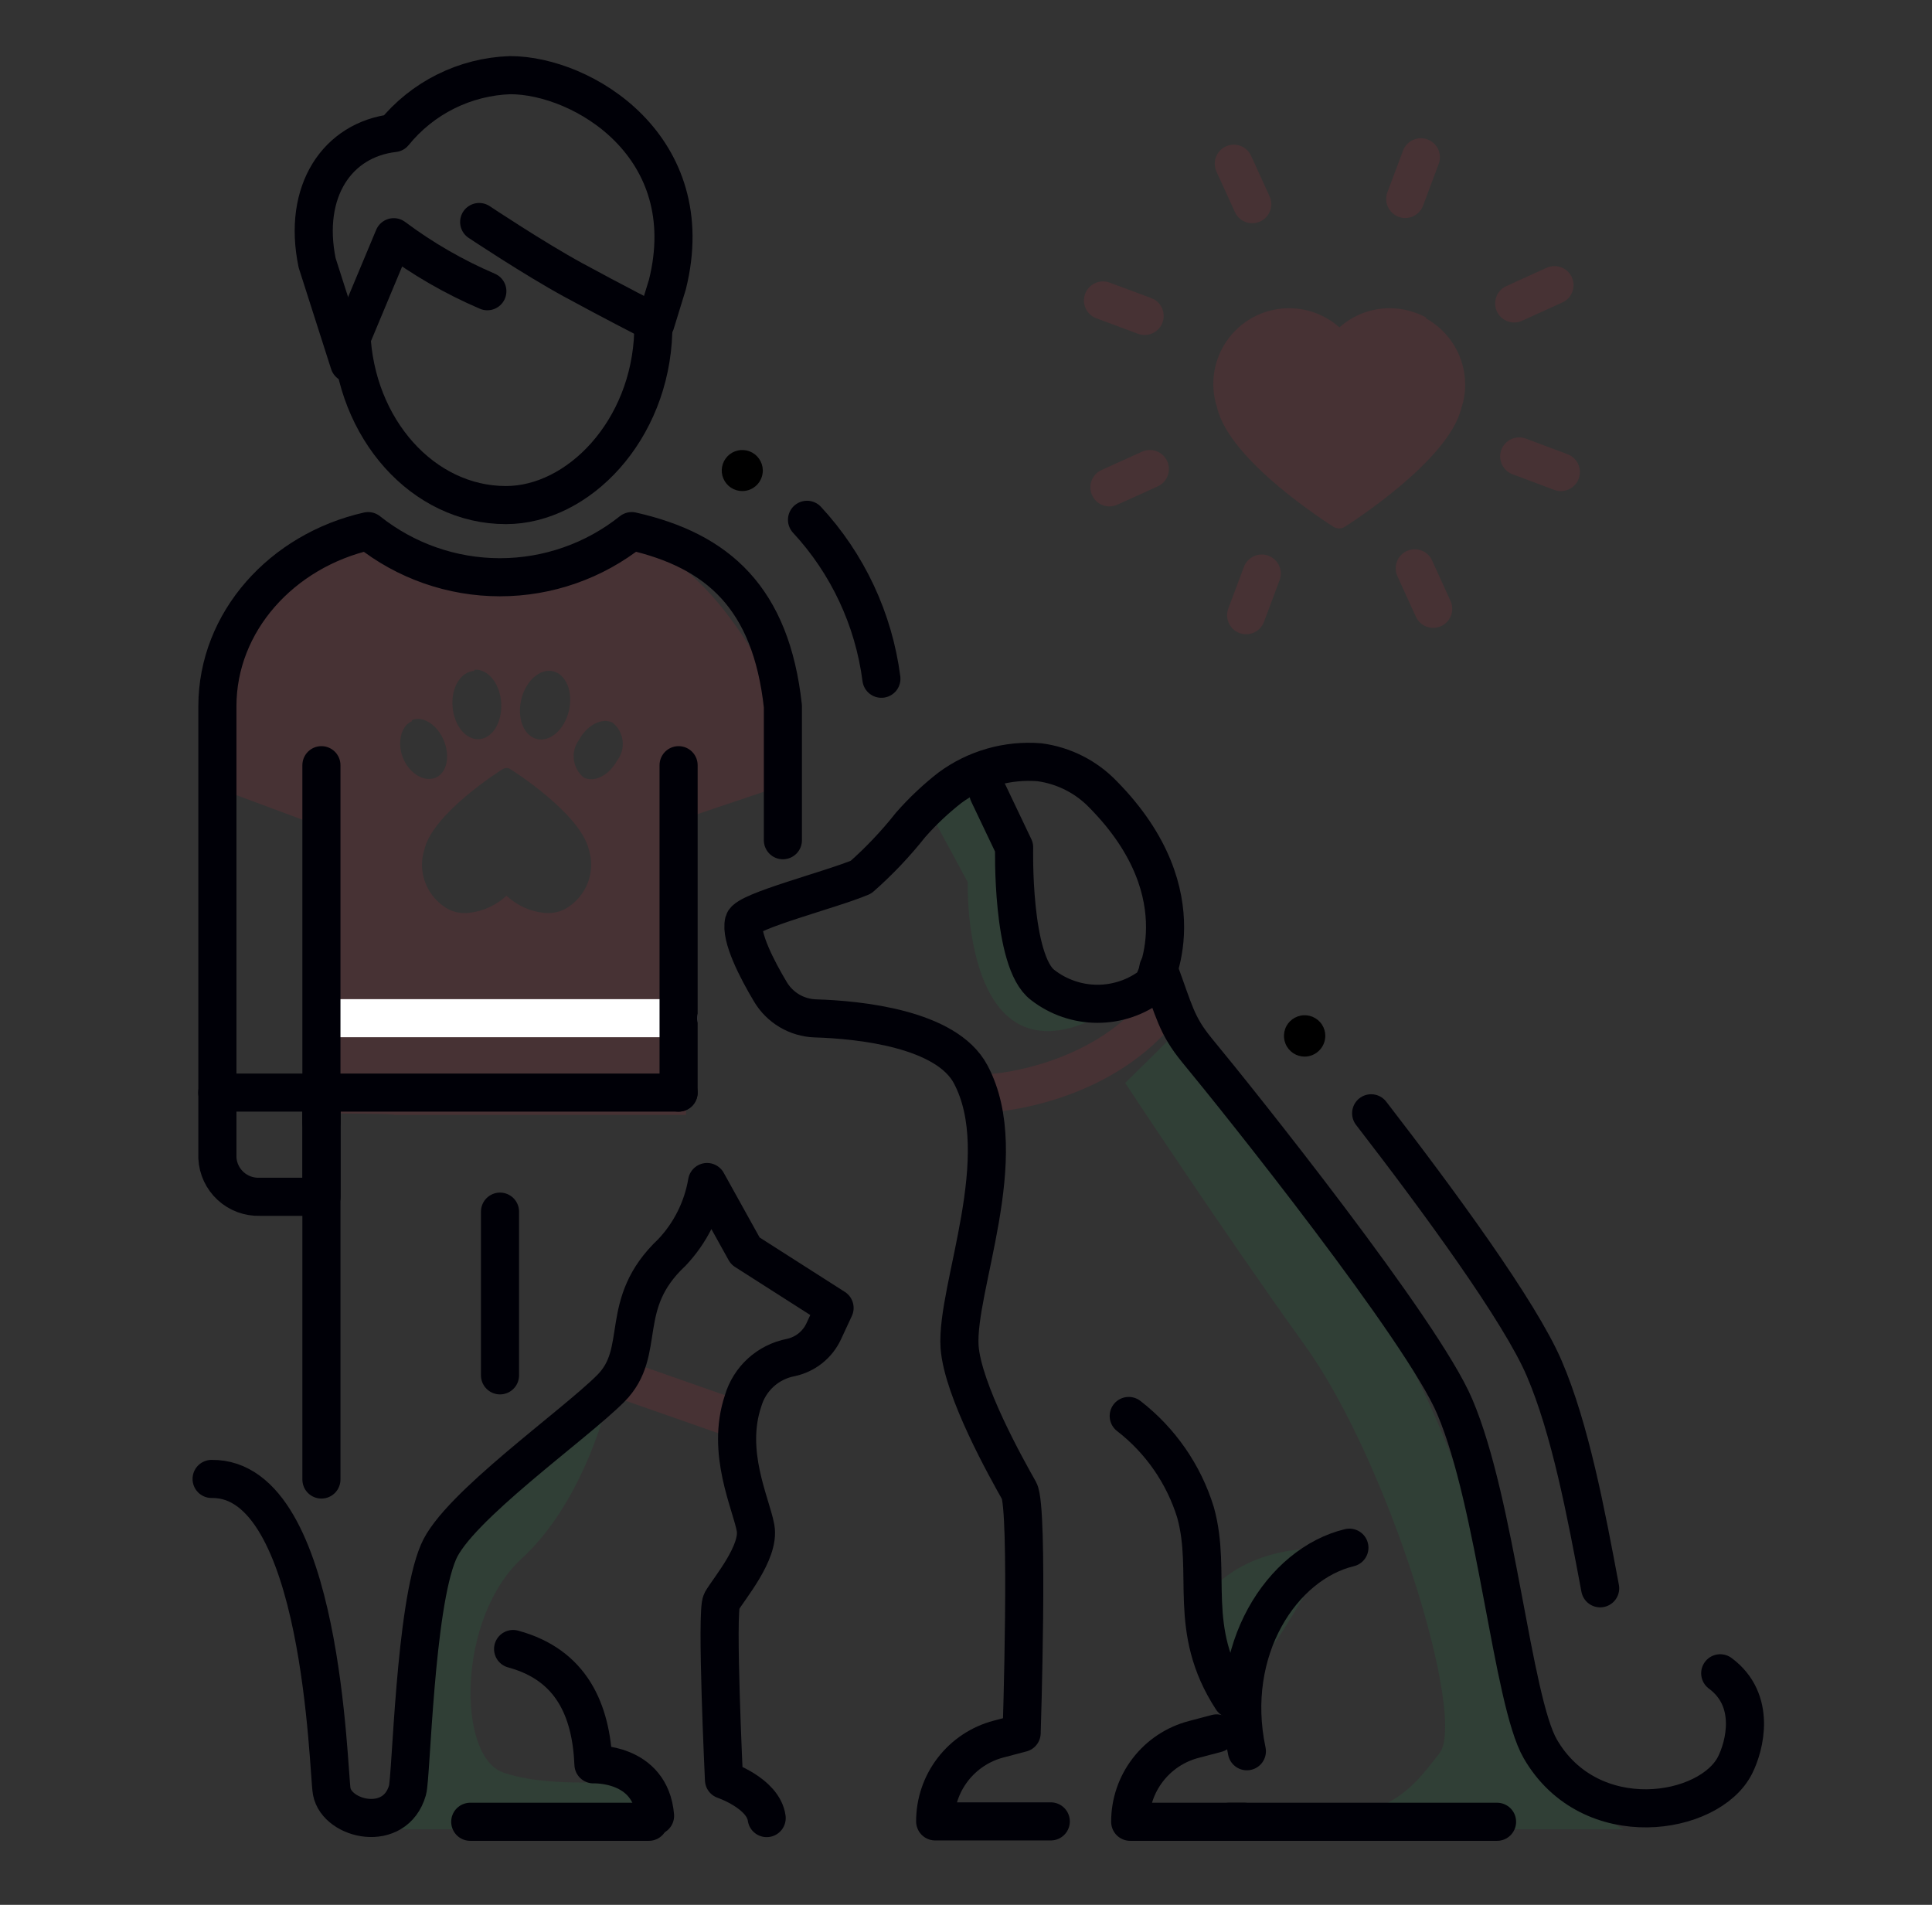 <?xml version="1.0" encoding="UTF-8" standalone="no"?> <svg xmlns:inkscape="http://www.inkscape.org/namespaces/inkscape" xmlns:sodipodi="http://sodipodi.sourceforge.net/DTD/sodipodi-0.dtd" xmlns="http://www.w3.org/2000/svg" xmlns:svg="http://www.w3.org/2000/svg" width="71" height="70" viewBox="0 0 71 70" fill="none" version="1.1" id="svg1"><rect x="0" y="0" width="71" height="70" fill="#333333" stroke="none"/><defs id="defs1"></defs><g id="animals help 1"><g id="color"><path id="Vector" d="M23.444 20.021C22.073 21.118 20.37 21.716 18.615 21.716C16.859 21.716 15.156 21.118 13.786 20.021C10.619 20.727 8.257 23.352 8.257 26.458V29.061L11.538 30.28L11.642 40.917C11.642 40.917 14.376 40.917 14.524 40.972H25.21L25.287 30.034L28.923 28.809L28.973 26.452C28.973 26.452 26.632 20.819 23.444 20.021ZM19.156 25.703C19.32 25.019 19.845 24.555 20.326 24.669C20.808 24.784 21.07 25.435 20.906 26.124C20.742 26.813 20.217 27.273 19.736 27.158C19.255 27.043 18.992 26.409 19.156 25.703ZM17.433 24.609C17.931 24.576 18.374 25.118 18.418 25.823C18.462 26.529 18.111 27.125 17.614 27.163C17.116 27.201 16.679 26.655 16.63 25.949C16.58 25.244 16.941 24.686 17.433 24.653V24.609ZM15.136 26.463C15.547 26.294 16.072 26.633 16.312 27.218C16.553 27.803 16.416 28.41 16.006 28.58C15.596 28.749 15.065 28.437 14.825 27.89C14.584 27.344 14.721 26.671 15.136 26.507V26.463ZM20.758 33.408C20.517 33.531 20.245 33.578 19.976 33.545C19.466 33.488 18.989 33.267 18.615 32.916C18.236 33.267 17.755 33.488 17.242 33.545C16.977 33.578 16.708 33.531 16.471 33.408C16.179 33.246 15.935 33.008 15.766 32.719C15.597 32.431 15.508 32.102 15.508 31.768C15.509 31.582 15.538 31.398 15.596 31.221C15.902 29.892 18.369 28.328 18.478 28.262C18.519 28.237 18.566 28.224 18.615 28.224C18.663 28.224 18.71 28.237 18.751 28.262C18.861 28.328 21.327 29.903 21.639 31.221C21.694 31.398 21.723 31.582 21.726 31.768C21.726 32.103 21.636 32.431 21.465 32.72C21.295 33.008 21.051 33.246 20.758 33.408ZM22.683 27.94C22.394 28.487 21.836 28.776 21.448 28.569C21.249 28.404 21.12 28.169 21.089 27.913C21.057 27.657 21.125 27.398 21.278 27.191C21.573 26.644 22.131 26.354 22.519 26.562C22.72 26.727 22.849 26.963 22.88 27.22C22.91 27.478 22.84 27.738 22.683 27.945V27.94Z" fill="#96313A" fill-opacity="0.2"></path><path id="Vector_2" d="M52.412 11.67C51.999 11.445 51.536 11.326 51.066 11.326C50.386 11.327 49.73 11.578 49.223 12.031C48.767 11.625 48.19 11.38 47.581 11.335C46.972 11.289 46.365 11.444 45.853 11.778C45.342 12.111 44.954 12.603 44.749 13.179C44.545 13.754 44.536 14.381 44.722 14.962C45.176 16.953 48.857 19.261 49.005 19.359C49.067 19.399 49.139 19.42 49.212 19.42C49.286 19.42 49.358 19.399 49.42 19.359C49.573 19.261 53.248 16.937 53.708 14.984C53.799 14.713 53.845 14.428 53.844 14.142C53.845 13.643 53.711 13.152 53.457 12.722C53.203 12.292 52.838 11.938 52.401 11.698L52.412 11.67Z" fill="#96313A" fill-opacity="0.2"></path><path id="Vector_3" d="M22.399 51.253C22.399 51.253 21.562 55.081 19.178 57.269C16.794 59.456 16.794 64.531 18.483 65.133C20.173 65.734 23.055 65.428 23.055 65.428L23.449 67.222H14.108L15.405 63.541L16.066 57.241L22.399 51.253Z" fill="#246E42" fill-opacity="0.2"></path><path id="Vector_4" d="M34.239 29.969L35.563 32.419C35.563 32.419 35.333 40.234 40.709 37.188L38.259 36.641L37.395 32.665L36.733 29.088L35.41 28.295L34.239 29.969Z" fill="#246E42" fill-opacity="0.2"></path><path id="Vector_5" d="M48.889 56.924C48.889 56.924 46.303 56.629 44.613 58.319C44.613 58.319 44.416 60.998 45.11 61.895C45.805 62.792 48.889 56.924 48.889 56.924Z" fill="#246E42" fill-opacity="0.2"></path><path id="Vector_6" d="M41.349 39.796C41.349 39.796 44.925 45.226 47.971 49.465C51.017 53.703 53.932 63.136 52.893 64.438C51.854 65.74 51.17 66.954 46.533 67.222H59.658C58.496 66.561 57.499 65.645 56.741 64.543C55.983 63.442 55.485 62.183 55.283 60.861C54.621 56.355 52.899 51.056 48.923 45.226C44.947 39.397 43.224 37.942 43.224 37.942L42.333 38.828L41.349 39.796Z" fill="#246E42" fill-opacity="0.2"></path></g><path id="Vector_7" d="M 12.359,37.417 H 24.938" stroke="#ffffff" stroke-width="1.4" stroke-linecap="round" stroke-linejoin="round"></path><path id="Vector_8" d="m 29.657,19.102 c 1.496,1.616 2.451,3.657 2.734,5.841" stroke="#263357" stroke-width="1.4" stroke-linecap="round" stroke-linejoin="round" style="stroke:#000007;stroke-opacity:1"></path><path id="Vector_9" d="m 11.817,40.699 v 3.281 H 9.542 C 9.148,43.993 8.764,43.851 8.474,43.584 8.183,43.317 8.009,42.947 7.989,42.552 V 25.955 c 0,-3.106 2.368,-5.72 5.54,-6.437 1.376,1.097 3.083,1.695 4.843,1.695 1.76,0 3.467,-0.598 4.843,-1.695 3.172,0.716 5.119,2.455 5.556,6.437 v 4.922" stroke="#263357" stroke-width="1.4" stroke-linecap="round" stroke-linejoin="round" style="stroke:#000007;stroke-opacity:1"></path><path id="Vector_10" d="m 12.911,11.714 v 0.208 c 0,0.104 0,0.202 0,0.306 0.137,3.527 2.631,6.333 5.682,6.333 2.658,0 5.305,-2.734 5.414,-6.36" stroke="#263357" stroke-width="1.4" stroke-linecap="round" stroke-linejoin="round" style="stroke:#000007;stroke-opacity:1"></path><path id="Vector_11" d="M 11.812,54.37 V 40.151" stroke="#263357" stroke-width="1.4" stroke-linecap="round" stroke-linejoin="round" style="stroke:#000007;stroke-opacity:1"></path><path id="Vector_12" d="M 24.938,28.12 V 40.151" stroke="#263357" stroke-width="1.4" stroke-linecap="round" stroke-linejoin="round" style="stroke:#000007;stroke-opacity:1"></path><path id="Vector_13" d="m 11.812,28.12 v 13.125" stroke="#263357" stroke-width="1.4" stroke-linecap="round" stroke-linejoin="round" style="stroke:#000007;stroke-opacity:1"></path><path id="Vector_14" d="M 18.375,44.526 V 50.542" stroke="#263357" stroke-width="1.4" stroke-linecap="round" stroke-linejoin="round" style="stroke:#000007;stroke-opacity:1"></path><path id="Vector_15" d="M 24.938,40.151 H 7.984" stroke="#263357" stroke-width="1.4" stroke-linecap="round" stroke-linejoin="round" style="stroke:#000007;stroke-opacity:1"></path><path id="Vector_16" d="M 24.09,11.878 24.527,10.456 C 25.79,5.392 21.415,2.762 18.747,2.762 17.924,2.79 17.117,2.995 16.38,3.362 15.643,3.729 14.994,4.25 14.476,4.889 12.392,5.13 11.112,7.027 11.654,9.658 l 1.181,3.691" stroke="#263357" stroke-width="1.4" stroke-linecap="round" stroke-linejoin="round" style="stroke:#000007;stroke-opacity:1"></path><path id="Vector_17" d="M 17.91,10.702 C 16.689,10.179 15.534,9.513 14.47,8.717 l -1.673,4.003" stroke="#263357" stroke-width="1.4" stroke-linecap="round" stroke-linejoin="round" style="stroke:#000007;stroke-opacity:1"></path><path id="Vector_18" d="m 17.609,8.159 c 0,0 2.002,1.334 3.445,2.122 1.444,0.787 2.986,1.575 2.986,1.575" stroke="#263357" stroke-width="1.4" stroke-linecap="round" stroke-linejoin="round" style="stroke:#000007;stroke-opacity:1"></path><path id="Vector_19" d="m 48.705,38.073 c 10e-4,-0.151 -0.043,-0.298 -0.126,-0.424 -0.083,-0.126 -0.202,-0.224 -0.341,-0.282 -0.139,-0.058 -0.292,-0.074 -0.44,-0.044 -0.148,0.029 -0.284,0.102 -0.391,0.208 -0.107,0.107 -0.179,0.242 -0.208,0.391 -0.029,0.148 -0.014,0.301 0.045,0.44 0.058,0.139 0.157,0.258 0.282,0.341 0.126,0.083 0.274,0.127 0.424,0.126 0.199,-0.003 0.39,-0.083 0.53,-0.224 0.141,-0.141 0.221,-0.331 0.224,-0.53 z" fill="#263357" style="fill:#000000;fill-opacity:1"></path><path id="Vector_20" d="M 28.032,17.27 C 28.028,17.122 27.98,16.978 27.894,16.857 27.809,16.735 27.689,16.642 27.55,16.588 27.412,16.535 27.261,16.523 27.116,16.555 c -0.145,0.032 -0.278,0.106 -0.381,0.213 -0.103,0.107 -0.172,0.242 -0.199,0.388 -0.027,0.146 -0.01,0.297 0.049,0.433 0.059,0.137 0.156,0.253 0.28,0.334 0.124,0.081 0.27,0.124 0.418,0.123 0.101,-7e-4 0.2,-0.021 0.292,-0.061 0.092,-0.04 0.176,-0.097 0.246,-0.17 0.07,-0.072 0.124,-0.158 0.161,-0.252 0.036,-0.094 0.053,-0.194 0.051,-0.294 z" fill="#263357" style="fill:#000000;fill-opacity:1"></path><path id="Vector_21" d="M 51.642,7.312 52.216,5.78" stroke="#96313a" stroke-opacity="0.2" stroke-width="1.4" stroke-linecap="round" stroke-linejoin="round"></path><path id="Vector_22" d="M 46.019,7.503 45.341,6.016" stroke="#96313a" stroke-opacity="0.2" stroke-width="1.4" stroke-linecap="round" stroke-linejoin="round"></path><path id="Vector_23" d="M 42.065,11.61 40.534,11.041" stroke="#96313a" stroke-opacity="0.2" stroke-width="1.4" stroke-linecap="round" stroke-linejoin="round"></path><path id="Vector_24" d="M 42.257,17.237 40.77,17.91" stroke="#96313a" stroke-opacity="0.2" stroke-width="1.4" stroke-linecap="round" stroke-linejoin="round"></path><path id="Vector_25" d="m 46.369,21.077 -0.574,1.531" stroke="#96313a" stroke-opacity="0.2" stroke-width="1.4" stroke-linecap="round" stroke-linejoin="round"></path><path id="Vector_26" d="m 51.991,20.885 0.678,1.488" stroke="#96313a" stroke-opacity="0.2" stroke-width="1.4" stroke-linecap="round" stroke-linejoin="round"></path><path id="Vector_27" d="m 55.83,16.773 1.531,0.574" stroke="#96313a" stroke-opacity="0.2" stroke-width="1.4" stroke-linecap="round" stroke-linejoin="round"></path><path id="Vector_28" d="M 55.645,11.151 57.127,10.478" stroke="#96313a" stroke-opacity="0.2" stroke-width="1.4" stroke-linecap="round" stroke-linejoin="round"></path><path id="Vector_29" d="m 22.941,50.717 3.872,1.356" stroke="#96313a" stroke-opacity="0.2" stroke-width="1.4" stroke-linecap="round" stroke-linejoin="round"></path><path id="Vector_30" d="m 28.175,66.812 c -0.126,-0.919 -1.569,-1.405 -1.569,-1.405 0,0 -0.295,-6.202 -0.087,-6.562 0.263,-0.459 1.411,-1.794 1.247,-2.696 -0.164,-0.902 -1.094,-2.773 -0.459,-4.665 0.117,-0.402 0.343,-0.764 0.652,-1.046 0.31,-0.282 0.692,-0.472 1.103,-0.551 0.262,-0.056 0.508,-0.172 0.718,-0.339 0.21,-0.167 0.378,-0.381 0.491,-0.624 l 0.399,-0.859 -3.281,-2.095 -1.405,-2.532 c -0.165,0.971 -0.614,1.871 -1.291,2.587 -2.034,1.909 -0.886,3.631 -2.248,4.998 -1.362,1.367 -5.649,4.375 -6.333,6.016 -0.87,2.029 -0.995,8.263 -1.137,8.75 -0.454,1.591 -2.587,1.094 -2.784,0.044 C 12.058,65.144 11.873,54.294 7.776,54.349" stroke="#263357" stroke-width="1.4" stroke-linecap="round" stroke-linejoin="round" style="stroke:#000007;stroke-opacity:1"></path><path id="Vector_31" d="M 23.844,66.948 H 17.281" stroke="#263357" stroke-width="1.4" stroke-linecap="round" stroke-linejoin="round" style="stroke:#000007;stroke-opacity:1"></path><path id="Vector_32" d="m 42.606,37.144 c -2.253,2.734 -6.016,3.008 -6.016,3.008" stroke="#96313a" stroke-opacity="0.2" stroke-width="1.4" stroke-linecap="round" stroke-linejoin="round"></path><path id="Vector_33" d="m 50.389,40.912 c 2.488,3.221 5.469,7.29 6.36,9.373 0.957,2.226 1.542,5.338 2.056,8.083" stroke="#263357" stroke-width="1.4" stroke-linecap="round" stroke-linejoin="round" style="stroke:#000007;stroke-opacity:1"></path><path id="Vector_34" d="m 42.568,35.58 c 0.591,1.602 0.662,2.089 1.416,3.013 1.553,1.876 8.302,10.314 9.477,13.098 1.52,3.555 2.116,10.806 3.144,12.578 1.837,3.172 6.229,2.455 7.159,0.596 0.355,-0.705 0.793,-2.384 -0.547,-3.374" stroke="#263357" stroke-width="1.4" stroke-linecap="round" stroke-linejoin="round" style="stroke:#000007;stroke-opacity:1"></path><path id="Vector_35" d="m 36.323,29.154 0.946,1.985 c 0,0 -0.104,4.194 1.05,5.059 0.576,0.447 1.284,0.69 2.013,0.69 0.729,0 1.437,-0.243 2.013,-0.69 0,0 1.854,-3.281 -1.799,-6.995 -0.625,-0.653 -1.455,-1.074 -2.352,-1.192 -1.171,-0.092 -2.335,0.239 -3.281,0.935 -0.525,0.409 -1.01,0.867 -1.449,1.367 -0.548,0.693 -1.158,1.336 -1.821,1.92 -1.094,0.465 -4.2,1.247 -4.304,1.641 -0.137,0.547 0.47,1.734 0.974,2.576 0.171,0.286 0.41,0.525 0.697,0.695 0.286,0.17 0.611,0.266 0.944,0.279 1.641,0.049 4.823,0.377 5.715,2.051 1.608,3.008 -0.547,7.875 -0.405,10.019 0.115,1.602 1.734,4.484 2.188,5.288 0.361,0.634 0.093,8.903 0.093,8.903 l -0.848,0.224 c -0.668,0.175 -1.259,0.567 -1.681,1.115 -0.422,0.547 -0.65,1.219 -0.649,1.91 h 4.249" stroke="#263357" stroke-width="1.4" stroke-linecap="round" stroke-linejoin="round" style="stroke:#000007;stroke-opacity:1"></path><path id="Vector_36" d="m 45.172,66.948 h 9.844" stroke="#263357" stroke-width="1.4" stroke-linecap="round" stroke-linejoin="round" style="stroke:#000007;stroke-opacity:1"></path><path id="Vector_37" d="m 49.59,56.875 c -2.483,0.596 -4.556,3.763 -3.768,7.481" stroke="#263357" stroke-width="1.4" stroke-linecap="round" stroke-linejoin="round" style="stroke:#000007;stroke-opacity:1"></path><path id="Vector_38" d="m 44.712,63.7 -0.848,0.224 c -0.668,0.175 -1.259,0.567 -1.681,1.115 -0.422,0.547 -0.65,1.219 -0.649,1.909 h 4.189" stroke="#263357" stroke-width="1.4" stroke-linecap="round" stroke-linejoin="round" style="stroke:#000007;stroke-opacity:1"></path><path id="Vector_39" d="m 41.48,52.035 c 1.164,0.9 2.022,2.138 2.455,3.544 0.624,2.237 -0.339,4.293 1.34,6.863" stroke="#263357" stroke-width="1.4" stroke-linecap="round" stroke-linejoin="round" style="stroke:#000007;stroke-opacity:1"></path><path id="Vector_40" d="m 18.856,60.599 c 2.149,0.58 2.871,2.248 2.953,4.238 0,0 2.095,-0.093 2.264,1.892" stroke="#263357" stroke-width="1.4" stroke-linecap="round" stroke-linejoin="round" style="stroke:#000007;stroke-opacity:1"></path></g></svg> 